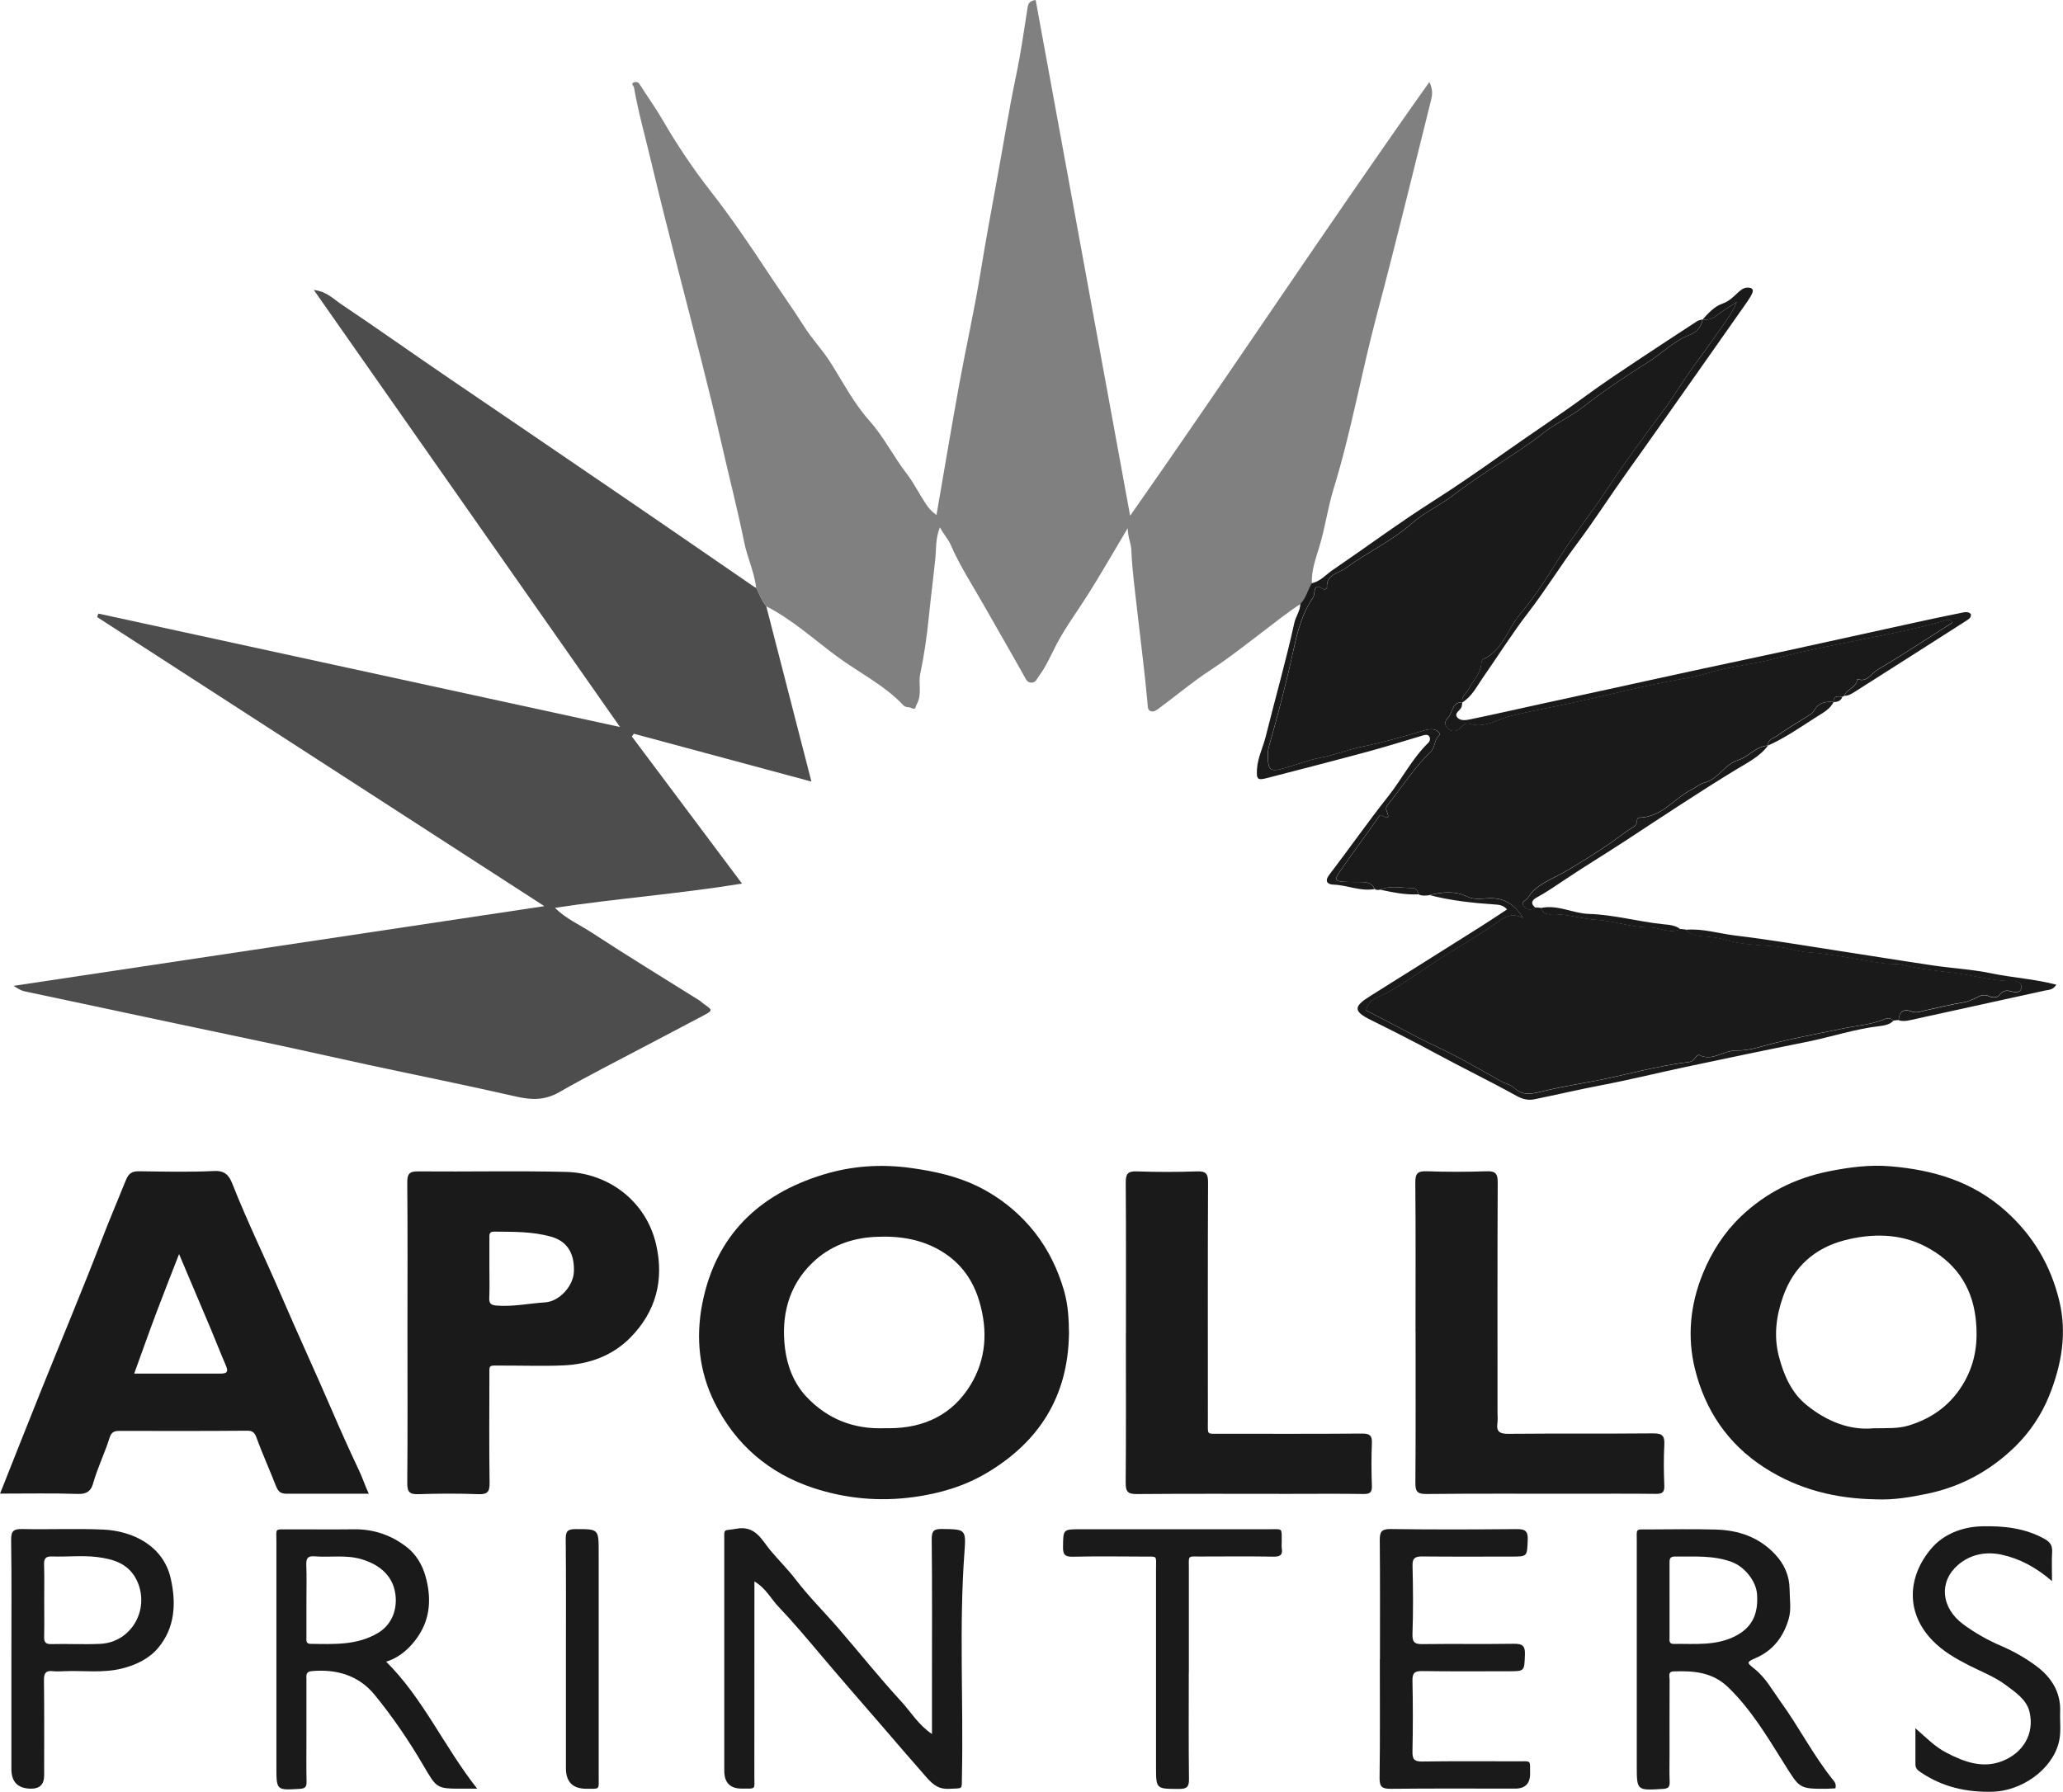 <?xml version="1.0" encoding="UTF-8"?><svg xmlns="http://www.w3.org/2000/svg" viewBox="0 0 324.29 281.71"><defs><style>.d{fill:#4d4d4d;}.e{fill:gray;}.f{fill:#1a1a1a;}</style></defs><g id="a"/><g id="b"><g id="c"><path class="d" d="M120.45,95.31c2.34,9.08,4.67,18.16,7.1,27.57-9.48-2.55-18.7-5.03-27.92-7.52l-.3,.44c5.7,7.61,11.39,15.22,17.31,23.12-9.86,1.61-19.64,2.33-29.4,3.81,1.67,1.7,3.87,2.65,5.83,3.93,5.55,3.64,11.23,7.09,16.85,10.62,.24,.15,.44,.37,.67,.53,1.47,1,1.48,1.06,.01,1.84-3,1.59-6.02,3.16-9.02,4.75-4.57,2.42-9.2,4.75-13.68,7.32-2.22,1.27-4.3,1.25-6.7,.7-7.71-1.76-15.47-3.32-23.2-4.98-4.49-.96-8.96-1.99-13.45-2.95-6.15-1.32-12.3-2.59-18.45-3.9-7.39-1.57-14.77-3.16-22.16-4.71-.59-.12-1.04-.39-1.82-.88,27.87-4.18,55.46-8.33,83.45-12.53-23.66-15.3-46.98-30.37-70.3-45.45l.19-.55c27.15,5.9,54.3,11.81,82,17.83-16.18-23.1-32.06-45.77-48.13-68.71,2,.22,3.09,1.42,4.31,2.24,5.75,3.85,11.39,7.87,17.12,11.76,8.36,5.67,16.69,11.37,25.04,17.06,7.64,5.2,15.24,10.46,22.86,15.69,.05,.04,.14,.02,.21,.03,.46,1.02,.88,2.05,1.59,2.94Z"/><path class="e" d="M120.45,95.31c-.7-.88-1.13-1.92-1.59-2.94-.3-2.47-1.4-4.75-1.88-7.13-1.05-5.17-2.37-10.27-3.54-15.41-.97-4.25-2.01-8.49-3.08-12.72-2.66-10.55-5.48-21.07-7.99-31.65-.92-3.9-2.02-7.76-2.71-11.71-.05-.26-.59-.61,.03-.81,.32-.1,.63-.07,.88,.34,1.15,1.84,2.44,3.6,3.53,5.48,2.28,3.95,4.84,7.76,7.62,11.32,3.22,4.12,6.14,8.43,9,12.77,1.87,2.84,3.87,5.61,5.69,8.49,1.24,1.96,2.91,3.71,4.17,5.7,1.94,3.08,3.63,6.35,6.06,9.08,2.28,2.55,3.78,5.61,5.85,8.3,1.13,1.47,1.98,3.19,3.02,4.76,.44,.67,.91,1.23,1.7,1.8,1.2-6.94,2.34-13.77,3.58-20.58,1.06-5.82,2.37-11.6,3.32-17.43,.82-5.01,1.73-10,2.65-14.99,.98-5.33,1.83-10.68,2.94-15.98,.73-3.44,1.23-6.94,1.77-10.42,.12-.75,.11-1.43,1.33-1.58,4.93,26.95,9.86,53.88,14.85,81.09,15.86-22.61,30.96-45.53,47.04-68.2,.58,1.2,.46,2.05,.27,2.82-2.81,11.24-5.53,22.5-8.51,33.7-2.43,9.12-4.04,18.44-6.82,27.46-.92,2.98-1.32,6.07-2.22,9.03-.58,1.93-1.28,3.78-1.2,5.82-.64,1.05-.89,2.32-1.78,3.24-2.04,1.32-3.93,2.84-5.86,4.31-2.75,2.09-5.46,4.24-8.34,6.12-2.8,1.83-5.34,3.98-8.02,5.96-.4,.3-.86,.63-1.32,.47-.54-.19-.46-.8-.51-1.3-.44-4.85-1.07-9.68-1.62-14.52-.35-3.16-.79-6.32-.92-9.51-.04-1.05-.53-1.93-.57-3.45-2.28,3.82-4.22,7.23-6.31,10.53-1.62,2.56-3.44,5-4.86,7.7-.89,1.69-1.61,3.46-2.78,5.01-.34,.45-.47,1.02-1.14,1.05-.68,.03-.87-.46-1.17-1-2.1-3.78-4.29-7.51-6.42-11.28-1.75-3.1-3.72-6.09-5.14-9.38-.4-.92-1.06-1.56-1.7-2.76-.73,1.85-.57,3.38-.71,4.76-.31,3.1-.72,6.19-1.03,9.29-.3,3.01-.73,6.02-1.35,8.97-.33,1.57,.31,3.18-.52,4.74-.29,.55-.17,1-.93,.63-.37-.18-.83-.03-1.18-.39-3.02-3.2-7-5.15-10.49-7.72-3.64-2.69-7.04-5.8-11.12-7.88Z"/><path class="f" d="M224.68,140.75c-.58,.06-1.15,.14-1.7-.14-.1-.53-.41-.99-.93-.99-1.7,0-3.43-.44-5.1,.25-.29,.08-.58,.08-.85-.09-.39-.97-1.22-1.09-2.1-1.1-.86-.01-1.72,.01-2.58-.03-1.52-.07-1.69-.34-.83-1.58,1.94-2.8,3.94-5.55,5.92-8.31,.2-.27,.37-.8,.76-.55,1.12,.7,1.07,.16,.73-.65-.21-.49-.05-.8,.24-1.15,2.22-2.72,4.07-5.74,6.62-8.17,.79-.76,.56-1.86,1.34-2.57,.33-.3-.17-.79-.59-.92-.63-.2-1.24-.06-1.88,.13-3.18,.96-6.38,1.86-9.65,2.52-2.19,.45-4.26,1.32-6.51,1.73-2.08,.38-4.15,1.27-6.26,1.8-1.51,.38-1.93,.03-1.99-1.56-.02-.64-.04-1.31,.13-1.91,1.48-5.19,2.83-10.41,3.98-15.69,.59-2.73,1.35-5.46,2.98-7.83,.42-.61-.15-2.57,1.71-1.25,.07,.05,.48-.19,.48-.28-.18-2.1,1.86-2.29,2.93-3.08,3.37-2.48,7.23-4.24,10.41-7.04,2.02-1.78,4.51-2.87,6.65-4.53,4.5-3.5,9.58-6.19,14.08-9.72,1.94-1.53,4.22-2.52,6.19-4.06,3.26-2.55,6.73-4.85,10.24-7.06,2.21-1.39,4.04-3.32,6.56-4.29,.89-.34,1.82-1.16,1.96-2.37h0c.81,.05,1.51-.09,2.19-.63,1.01-.79,2.13-1.44,3.2-2.15-.64,1.53-1.54,2.81-2.45,4.08-1.37,1.92-2.73,3.85-4.13,5.75-1.85,2.49-3.4,5.18-5.25,7.64-2.91,3.88-5.79,7.79-8.45,11.82-2.58,3.92-5.53,7.56-8,11.54-1.75,2.81-3.56,5.64-5.7,8.14-2.02,2.36-2.76,5.76-5.89,7.2-.15,.07-.26,.35-.27,.54-.06,1.69-1.32,2.78-2.01,4.15-.34,.68-1.17,1.13-.99,2.05h0c-1.68-.03-1.49,1.69-2.3,2.49-.48,.47-.56,1.16,.08,1.69,.57,.48,1.17,.48,1.75,0,.48-.4,.9-1.02,1.63-.79,2.36,.75,4.37-.71,6.44-1.23,3.2-.79,6.46-1.36,9.67-2.07,1.93-.42,3.94-.84,5.87-1.31,3.21-.78,6.45-1.5,9.67-2.12,1.9-.37,3.96-.66,5.72-1.22,3.48-1.1,7.09-1.34,10.59-2.29,5.35-1.45,10.84-2.39,16.27-3.53,3.53-.74,7.07-1.42,10.52-2.48,.33-.1,.81-.28,1.13,.34-3.95,2.51-7.83,5.08-11.83,7.45-.95,.56-1.6,2.05-3.12,1.41-.09,1.35-1.63,1.55-2.06,2.63-.07,.11-.16,.16-.29,.17-.67-.07-1.38-.22-1.38,.83h0c-1.28-.12-2.4,.11-3.08,1.35-.21,.39-.56,.6-.93,.83-1.68,1.03-3.37,2.06-4.98,3.2-.52,.36-1.41,.53-1.34,1.47h0c-1.88,.11-3,1.75-4.68,2.28-2.12,.66-3.13,3.01-5.33,3.56-.7,.18-1.23,.68-1.84,.99-2.84,1.41-4.81,4.44-8.37,4.5-.34,0-.37,.38-.38,.66-.03,.48-.31,.66-.72,.91-1.43,.88-2.71,1.97-4.12,2.89-2.24,1.47-4.47,2.93-6.8,4.23-1.97,1.1-4.2,1.83-5.49,3.91-.27,.43-1.15,.6-.66,1.3,.47,.66,1.18,.71,1.88,.23l.84,.06c.21,.75,.91,1.05,1.48,1.01,2.45-.15,4.76,.71,7.14,.85,2.84,.16,5.53,1.21,8.36,1.19,1.66-.01,3.25,1.09,4.93,.27l.85,.09c.93,1.04,2.21,.98,3.44,1.11,.95,.1,1.86,.2,2.83,.5,2.12,.66,4.44,.75,6.68,.95,.47,.04,.95,.04,1.43,.1,1.68,.21,3.35,.81,4.96,.91,4.07,.26,7.99,1.27,12,1.76,.92,.11,1.88-.01,2.76,.21,3.37,.87,6.84,.99,10.24,1.6,2.37,.43,4.71,.99,7.16,.93,.52-.01,1.41,.24,1.25,1.13-.14,.77-1.07,.66-1.42,.55-.89-.26-1.45-.23-2.06,.57-.33,.44-1.13,.37-1.62,.14-.78-.37-1.36-.08-2,.25-.63,.32-1.26,.6-1.99,.72-2.06,.36-4.1,.83-6.14,1.3-.68,.16-1.28,.43-2.05,.13-1.17-.46-1.95,0-1.99,1.36l-.84,.1c-.56-.6-1.17-.33-1.77-.1-1.96,.75-4.09,.9-6.11,1.32-3.51,.73-7.05,1.38-10.55,2.23-2.06,.5-4.16,1.3-6.22,1.24-2.05-.06-3.81,1.8-5.92,.69-.1-.05-.48,.27-.63,.49-.26,.37-.54,.6-1.02,.65-5.07,.59-9.97,2.07-14.98,3-2.71,.5-5.45,.96-8.1,1.62-1.7,.42-3.01,.64-4.29-.54-.61-.57-1.39-.68-2.07-1.06-3.37-1.89-6.7-3.86-10.2-5.48-3.83-1.78-7.45-3.91-11.04-5.65,.36-1.85,1.92-2.07,3.12-2.71,2.86-1.55,5.48-3.47,8.19-5.24,2.93-1.92,5.99-3.61,8.86-5.61,1.28-.89,2.39-2,4.51-1-1.44-2.26-3.03-3.14-5.22-3.1-1.19,.02-2.42,.31-3.58-.26-1.95-.95-3.95-.71-5.95-.22Z"/><path class="f" d="M294.95,235.73c-6.31-.09-12.22-1.52-17.61-5-5.75-3.71-9.3-9.01-10.9-15.48-1.25-5.05-.76-10.14,1.25-15.05,1.4-3.41,3.35-6.44,5.98-8.95,3.89-3.71,8.53-6.04,13.85-7.1,3.21-.64,6.42-1.06,9.66-.78,6.69,.56,12.89,2.37,18.08,7.01,4.34,3.88,7.1,8.56,8.45,14.15,1.24,5.16,.34,10.11-1.6,14.93-1.21,3.01-3.04,5.71-5.31,7.94-3.87,3.8-8.53,6.36-13.91,7.46-2.62,.54-5.24,.99-7.94,.87Zm-.46-11.17c2.18-.04,3.86,.07,5.52-.43,3.84-1.16,6.82-3.4,8.79-6.9,1.76-3.1,2.17-6.42,1.76-9.96-.6-5.25-3.4-8.97-7.9-11.3-4-2.08-8.45-2.07-12.71-.97-4.65,1.21-8.01,4.14-9.66,8.84-1.1,3.1-1.49,6.23-.66,9.42,.76,2.92,1.96,5.71,4.35,7.64,3.16,2.57,6.81,4.02,10.5,3.66Z"/><path class="f" d="M168.03,209.81c-.16,9.68-4.64,16.84-12.87,21.74-3.54,2.11-7.38,3.25-11.51,3.82-5.42,.74-10.64,.26-15.75-1.41-7.02-2.3-12.3-6.85-15.58-13.45-2.42-4.88-2.98-10.15-1.93-15.53,2.1-10.72,8.87-17.19,18.99-20.3,4.49-1.38,9.14-1.71,13.93-1.03,3.63,.51,7.12,1.28,10.36,2.86,3.56,1.75,6.66,4.26,9.1,7.4,2.07,2.67,3.52,5.69,4.48,8.98,.66,2.28,.77,4.55,.79,6.91Zm-29.01,14.74c.29,0,.57,0,.86,0,5.43-.03,9.86-2.17,12.68-6.8,2.45-4.03,2.75-8.49,1.4-13.09-.99-3.38-2.87-6.01-5.81-7.84-3.26-2.03-6.88-2.56-10.68-2.35-3.76,.21-7.08,1.48-9.77,4.07-3.81,3.68-4.93,8.42-4.3,13.48,.35,2.77,1.38,5.49,3.41,7.63,3.32,3.5,7.42,5.07,12.21,4.9Z"/><path class="f" d="M57.94,234.85c-4.34,0-8.56,0-12.78,0-.93,0-1.39-.19-1.8-1.26-.99-2.56-2.14-5.07-3.08-7.66-.22-.59-.53-1-1.37-.99-6.72,.06-13.45,.04-20.17,.03-.8,0-1.25,.22-1.52,1.09-.76,2.43-1.9,4.73-2.59,7.19-.3,1.09-.95,1.68-2.32,1.63-4.05-.13-8.1-.05-12.3-.05,2.17-5.47,4.24-10.71,6.34-15.94,3.23-8.04,6.59-16.02,9.7-24.11,1.18-3.08,2.49-6.12,3.72-9.19,.45-1.14,.99-1.45,2.11-1.44,3.93,.05,7.88,.15,11.8-.04,1.73-.09,2.36,.77,2.86,2.04,2.32,5.9,5.12,11.6,7.62,17.42,2.61,6.08,5.39,12.08,8.01,18.15,1.36,3.16,2.77,6.31,4.25,9.43,.57,1.19,.95,2.42,1.55,3.69Zm-36.85-18.89c4.65,0,9.15-.01,13.65,0,1.15,0,1.1-.5,.74-1.33-.82-1.89-1.56-3.82-2.36-5.72-1.64-3.9-3.3-7.79-4.97-11.74-1.2,3.09-2.42,6.15-3.58,9.24-1.16,3.08-2.25,6.18-3.47,9.54Z"/><path class="f" d="M64.05,209.31c0-7.8,.04-15.6-.03-23.39-.01-1.4,.36-1.77,1.76-1.75,7.73,.07,15.46-.11,23.18,.08,6.62,.16,12.6,4.54,14.18,11.42,1.28,5.62-.04,10.56-4.05,14.63-2.83,2.88-6.52,4.19-10.52,4.37-3.21,.14-6.44,.02-9.66,.03-2.26,0-1.97-.24-1.98,1.89-.01,5.51-.05,11.02,.03,16.53,.02,1.35-.27,1.85-1.73,1.8-3.14-.12-6.3-.11-9.44,0-1.4,.05-1.78-.34-1.77-1.76,.07-7.94,.03-15.88,.03-23.82Zm12.88-9.97c0,1.57,.05,3.14-.02,4.71-.04,.93,.27,1.14,1.19,1.22,2.57,.2,5.07-.35,7.61-.51,2.22-.14,4.42-2.59,4.5-4.8,.1-2.44-.69-4.71-3.57-5.52-2.98-.84-5.97-.77-8.98-.8-.76,0-.74,.46-.73,.99,0,1.57,0,3.14,0,4.71Z"/><path class="f" d="M222.51,209.51c0-7.87,.04-15.74-.03-23.61-.01-1.41,.37-1.79,1.76-1.75,3.14,.11,6.3,.11,9.44,0,1.42-.05,1.75,.38,1.75,1.76-.06,12.09-.03,24.18-.03,36.27,0,.5,.06,1.01-.01,1.5-.22,1.41,.35,1.77,1.74,1.75,7.58-.07,15.17,0,22.75-.07,1.44-.01,1.81,.41,1.74,1.78-.11,2.14-.09,4.29,0,6.44,.04,1.08-.35,1.3-1.35,1.29-4.22-.05-8.44-.02-12.66-.02-7.8,0-15.6-.04-23.4,.04-1.45,.01-1.73-.42-1.72-1.78,.06-7.87,.03-15.74,.03-23.61Z"/><path class="f" d="M176.99,209.53c0-7.87,.03-15.74-.03-23.6-.01-1.39,.34-1.81,1.75-1.76,3.14,.11,6.3,.11,9.44,0,1.42-.05,1.76,.37,1.75,1.76-.06,12.09-.03,24.18-.03,36.27,0,.43,0,.86,0,1.29,0,2.19-.22,1.93,1.94,1.93,7.44,0,14.88,.03,22.32-.03,1.23,0,1.57,.34,1.52,1.54-.09,2.21-.08,4.44,0,6.65,.04,1.04-.29,1.33-1.32,1.31-3.93-.06-7.87-.02-11.8-.02-7.94,0-15.88-.04-23.82,.03-1.4,.01-1.77-.36-1.76-1.76,.07-7.87,.03-15.74,.03-23.6Z"/><path class="f" d="M146.5,272.63c0-2.76,0-5.31,0-7.86,0-7.58,.04-15.16-.04-22.74-.01-1.34,.33-1.66,1.64-1.64,3.61,.06,3.78,0,3.51,3.58-.87,11.77-.15,23.54-.4,35.31-.05,2.19,.24,1.83-1.94,1.96-1.63,.1-2.52-.54-3.63-1.8-2.38-2.7-4.72-5.44-7.07-8.16-3.17-3.66-6.36-7.31-9.48-11.01-2.18-2.58-4.36-5.18-6.69-7.63-1.21-1.26-1.98-2.92-3.81-4,0,.73,0,1.32,0,1.92,0,9.58,0,19.16-.01,28.74,0,2.11,.32,1.9-1.96,1.91q-2.77,.01-2.77-2.81c0-12.01,0-24.02,0-36.04,0-2.21-.21-1.62,1.91-2.01,2.97-.55,3.99,1.76,5.29,3.34,1.29,1.56,2.75,2.98,3.99,4.6,2.09,2.74,4.56,5.18,6.82,7.8,3.26,3.77,6.37,7.68,9.75,11.35,1.55,1.68,2.74,3.74,4.88,5.18Z"/><path class="f" d="M288.51,281.17c-.42,.02-.84,.05-1.27,.06-4.48,.04-4.34-.05-6.82-4.01-2.62-4.18-5.15-8.44-8.76-11.94-2.49-2.41-5.45-2.6-8.57-2.5-.95,.03-.63,.79-.64,1.28-.02,3.93-.01,7.87-.01,11.8,0,1.43-.04,2.86,.02,4.29,.03,.84-.26,1.06-1.09,1.11-4.08,.25-4.08,.27-4.08-3.67,0-11.73,0-23.45,0-35.18,0-2.19-.28-1.95,1.91-1.95,3.5-.01,7.01-.08,10.51,.02,3.59,.1,6.82,1.2,9.35,3.92,1.43,1.54,2.23,3.35,2.25,5.44,.01,1.57,.3,3.18-.14,4.69-.81,2.79-2.43,4.96-5.2,6.16-1.47,.64-1.4,.72-.19,1.68,1.77,1.4,2.83,3.39,4.13,5.19,2.89,3.99,5.12,8.41,8.21,12.26,.2,.25,.59,.63,.39,1.37Zm-26.07-29.54c0,1.93,0,3.86,0,5.79,0,.48-.13,1.05,.67,1.04,3.35-.05,6.74,.37,9.9-1.35,2.67-1.46,3.39-3.72,3.18-6.52-.15-2-1.94-4.25-3.94-5-2.92-1.1-5.96-.83-8.97-.87-.88-.01-.84,.52-.84,1.12,0,1.93,0,3.86,0,5.79Z"/><path class="f" d="M60.69,261.24c5.83,5.78,9.08,13.32,14.32,19.98-1.06,0-1.73,0-2.39,0-4.03,0-3.95-.05-6.08-3.67-2.28-3.89-4.82-7.63-7.67-11.11-2.48-3.02-5.93-4.04-9.82-3.71-1.04,.09-.88,.68-.88,1.31,0,3.22,0,6.44,0,9.66,0,2.15-.03,4.29,.02,6.44,.02,.83-.26,1.06-1.09,1.11-3.65,.22-3.65,.25-3.65-3.46,0-11.8,0-23.61,0-35.41,0-2.17-.34-1.92,1.92-1.93,3.43-.01,6.87,.03,10.3-.01,3.12-.04,5.93,.96,8.31,2.83,1.37,1.08,2.36,2.65,2.88,4.46,.97,3.37,.83,6.64-1.15,9.56-1.2,1.77-2.81,3.27-5.02,3.97Zm-12.52-9.62c0,1.92,0,3.85,0,5.77,0,.47-.14,1.05,.65,1.06,3.64,.04,7.29,.27,10.61-1.72,2.11-1.27,2.89-3.46,2.78-5.51-.18-3.27-2.37-5.19-5.43-6.09-2.44-.71-4.91-.24-7.36-.44-1.11-.09-1.3,.39-1.27,1.35,.07,1.85,.02,3.71,.02,5.56Z"/><path class="f" d="M216.92,260.87c0-6.22,.03-12.44-.03-18.66-.01-1.3,.2-1.83,1.7-1.81,6.58,.09,13.16,.07,19.74,.01,1.3-.01,1.88,.18,1.82,1.69-.12,2.62,0,2.63-2.57,2.63-4.65,0-9.3,.03-13.95-.02-1.13-.01-1.63,.2-1.59,1.49,.09,3.57,.12,7.15-.01,10.72-.05,1.46,.52,1.59,1.72,1.57,4.72-.06,9.44,.02,14.16-.05,1.33-.02,1.86,.23,1.8,1.71-.11,2.6,0,2.61-2.59,2.61-4.51,0-9.01,.04-13.52-.03-1.17-.02-1.6,.25-1.57,1.51,.08,3.72,.08,7.44,0,11.15-.02,1.18,.26,1.57,1.51,1.56,5.01-.07,10.01-.04,15.02-.03,2.21,0,1.94-.27,1.96,1.91q.02,2.38-2.35,2.38c-6.51,0-13.02-.04-19.53,.03-1.35,.01-1.8-.27-1.78-1.72,.09-6.22,.04-12.44,.04-18.66Z"/><path class="f" d="M1.79,260.77c0-6.22,.05-12.43-.04-18.65-.02-1.45,.43-1.75,1.78-1.72,4.21,.09,8.44-.1,12.65,.08,4.82,.21,9.51,2.64,10.65,7.66,.88,3.84,.72,7.76-1.98,10.96-1.42,1.69-3.48,2.68-5.69,3.23-3.01,.75-6.07,.29-9.1,.42-.57,.03-1.15,.06-1.71,0-1.11-.14-1.45,.26-1.44,1.4,.06,5,.03,10,.03,15q0,2.06-2.02,2.07-3.13,0-3.13-3.09c0-5.79,0-11.57,0-17.36Zm5.16-9.13c0,1.86,.03,3.71-.01,5.57-.02,.82,.07,1.31,1.12,1.28,2.57-.07,5.14,.08,7.71-.04,4.83-.23,7.77-5.31,5.84-9.75-1.24-2.85-3.75-3.58-6.36-3.9-2.32-.29-4.71,0-7.06-.09-1.12-.04-1.29,.42-1.26,1.37,.06,1.85,.02,3.71,.02,5.57Z"/><path class="f" d="M322.56,248.58c-2.6-2.22-5.09-3.52-7.88-4.14-2.53-.56-4.98-.05-6.9,1.61-2.98,2.56-2.75,6.7,.86,9.35,1.84,1.35,3.84,2.48,5.94,3.38,1.98,.85,3.85,1.92,5.55,3.19,2.33,1.74,3.83,4.08,3.71,7.15-.06,1.62,.2,3.24-.22,4.87-1.13,4.37-5.95,7.59-10.37,7.71-4.13,.11-7.87-.73-11.3-3.04-.53-.35-.86-.64-.86-1.29,.01-1.69,0-3.38,0-5.65,1.81,1.6,3.18,2.98,4.9,3.86,2.77,1.43,5.67,2.52,8.76,1.3,3.26-1.28,5.11-4.29,4.27-7.77-.46-1.89-2.21-3.06-3.73-4.19-1.77-1.32-3.86-2.11-5.83-3.11-2.04-1.05-4.04-2.19-5.67-3.87-4.35-4.49-3.87-10.16-.21-14.47,1.91-2.24,4.8-3.42,7.98-3.5,3.41-.08,6.67,.26,9.74,1.93,.95,.52,1.34,1.05,1.28,2.11-.08,1.34-.02,2.69-.02,4.56Z"/><path class="f" d="M186.87,262.99c0,5.58-.04,11.16,.03,16.74,.01,1.23-.36,1.53-1.55,1.53-3.63-.01-3.63,.04-3.63-3.49,0-10.37,0-20.75,0-31.12,0-2.17,.31-1.91-1.94-1.92-3.72-.02-7.44-.06-11.16,.02-1.24,.03-1.54-.36-1.52-1.55,.04-2.77-.03-2.77,2.83-2.77,9.87,0,19.75,0,29.62,0,2.15,0,1.91-.26,1.93,1.95,0,.36-.04,.72,.01,1.07,.17,1.06-.29,1.31-1.31,1.29-3.79-.06-7.58-.03-11.38-.02-2.19,0-1.92-.25-1.92,1.94,0,5.44,0,10.87,0,16.31Z"/><path class="f" d="M88.96,260.83c0-6.3,.03-12.59-.03-18.88-.01-1.21,.32-1.54,1.54-1.54,3.64,0,3.64-.05,3.64,3.69,0,11.73,0,23.46,0,35.19,0,2.22,.22,1.92-1.93,1.94q-3.21,.02-3.22-3.22c0-5.72,0-11.45,0-17.17Z"/><path class="f" d="M267.6,50.26c-.13,1.22-1.07,2.03-1.96,2.37-2.52,.97-4.36,2.9-6.56,4.29-3.5,2.21-6.97,4.51-10.24,7.06-1.97,1.54-4.25,2.53-6.19,4.06-4.49,3.53-9.58,6.23-14.08,9.72-2.14,1.66-4.63,2.75-6.65,4.53-3.18,2.79-7.04,4.55-10.41,7.04-1.07,.79-3.11,.98-2.93,3.08,0,.08-.41,.33-.48,.28-1.85-1.32-1.29,.63-1.71,1.25-1.63,2.37-2.39,5.09-2.98,7.83-1.14,5.28-2.5,10.5-3.98,15.69-.17,.6-.15,1.27-.13,1.91,.06,1.58,.48,1.94,1.99,1.56,2.11-.53,4.18-1.42,6.26-1.8,2.25-.41,4.31-1.28,6.51-1.73,3.27-.66,6.46-1.56,9.65-2.52,.64-.19,1.25-.33,1.88-.13,.42,.14,.92,.62,.59,.92-.78,.72-.55,1.82-1.34,2.57-2.55,2.43-4.4,5.46-6.62,8.17-.29,.36-.45,.66-.24,1.15,.34,.8,.39,1.35-.73,.65-.39-.24-.56,.28-.76,.55-1.98,2.77-3.98,5.52-5.92,8.31-.86,1.24-.69,1.52,.83,1.58,.86,.04,1.72,.01,2.58,.03,.88,.01,1.71,.13,2.1,1.1-2.23,.4-4.31-.63-6.5-.7-.88-.03-1.43-.51-.61-1.57,3.11-4.06,6.04-8.26,9.21-12.26,2.2-2.77,3.79-5.98,6.34-8.47,.26-.26,.36-.67,.15-.99-.22-.35-.61-.27-.97-.17-2.87,.85-5.72,1.75-8.6,2.53-5.29,1.43-10.6,2.8-15.91,4.17-1.53,.4-1.69,.21-1.6-1.39,.11-1.81,.95-3.42,1.38-5.15,1.48-5.94,3.16-11.82,4.48-17.8,.23-1.04,.93-1.93,.96-3.04,.89-.92,1.14-2.19,1.78-3.24,1.33-.27,2.19-1.31,3.23-2.03,5.29-3.61,10.44-7.43,15.84-10.87,3.78-2.4,7.45-4.96,11.09-7.53,4.29-3.04,8.69-5.92,12.93-9.03,2.56-1.88,5.23-3.66,7.89-5.43,3.19-2.12,6.4-4.22,9.6-6.31,.23-.15,.53-.19,.8-.27Z"/><path class="f" d="M224.68,140.75c2-.49,4.01-.73,5.95,.22,1.16,.57,2.4,.28,3.58,.26,2.19-.03,3.78,.84,5.22,3.1-2.12-1-3.23,.11-4.51,1-2.87,2-5.93,3.7-8.86,5.61-2.71,1.77-5.33,3.69-8.19,5.24-1.19,.65-2.76,.86-3.12,2.71,3.59,1.74,7.21,3.87,11.04,5.65,3.5,1.62,6.83,3.6,10.2,5.48,.68,.38,1.46,.5,2.07,1.06,1.28,1.19,2.59,.97,4.29,.54,2.65-.65,5.39-1.12,8.1-1.62,5.01-.93,9.9-2.41,14.98-3,.49-.06,.76-.29,1.02-.65,.16-.22,.53-.54,.63-.49,2.11,1.11,3.87-.75,5.92-.69,2.06,.06,4.16-.74,6.22-1.24,3.5-.85,7.03-1.5,10.55-2.23,2.02-.42,4.14-.57,6.11-1.32,.6-.23,1.21-.5,1.77,.1-.59,.59-1.39,.75-2.14,.84-3.91,.45-7.64,1.71-11.47,2.48-6.35,1.27-12.69,2.6-19.03,3.94-4.38,.93-8.73,2.01-13.13,2.85-3.57,.68-7.11,1.51-10.67,2.24-.98,.2-1.86,0-2.83-.54-4.17-2.31-8.47-4.39-12.66-6.66-3.39-1.84-6.83-3.58-10.28-5.29-2.72-1.35-2.68-2.09-.1-3.71,5.79-3.63,11.58-7.26,17.36-10.91,1.37-.86,2.71-1.77,4.2-2.74-.61-.67-1.2-.73-1.95-.78-3.44-.23-6.88-.6-10.23-1.47Z"/><path class="f" d="M289.9,109.39c.43-1.08,1.98-1.28,2.06-2.63,1.52,.64,2.17-.85,3.12-1.41,3.99-2.37,7.87-4.94,11.83-7.45-.32-.62-.8-.44-1.13-.34-3.45,1.06-6.99,1.74-10.52,2.48-5.43,1.14-10.92,2.08-16.27,3.53-3.49,.95-7.11,1.19-10.59,2.29-1.77,.56-3.82,.85-5.72,1.22-3.22,.62-6.46,1.34-9.67,2.12-1.94,.47-3.94,.89-5.87,1.31-3.21,.7-6.47,1.27-9.67,2.07-2.07,.51-4.09,1.98-6.44,1.23-.73-.23-1.15,.38-1.63,.79-.57,.48-1.17,.47-1.75,0-.64-.53-.56-1.22-.08-1.69,.81-.8,.63-2.52,2.3-2.5-.03,.21-.06,.42-.09,.63-.12,.66-1.34,1.06-.66,1.8,.54,.59,1.52,.36,2.26,.2,3.75-.78,7.49-1.63,11.24-2.45,3.48-.76,6.96-1.51,10.43-2.27,4.87-1.06,9.74-2.14,14.62-3.19,4.45-.96,8.92-1.89,13.37-2.86,6.12-1.33,12.24-2.69,18.37-4.03,2.92-.64,5.84-1.28,8.78-1.86,.51-.1,1.12-.32,1.61,.15,.11,.55-.31,.8-.64,1.02-5.82,3.73-11.66,7.44-17.49,11.15-.54,.34-1.08,.71-1.76,.7Z"/><path class="f" d="M229.86,110.4c-.17-.92,.66-1.37,.99-2.05,.68-1.38,1.95-2.46,2.01-4.15,0-.19,.12-.48,.27-.54,3.13-1.43,3.87-4.84,5.89-7.2,2.15-2.51,3.95-5.33,5.7-8.14,2.47-3.98,5.42-7.63,8-11.54,2.65-4.04,5.54-7.95,8.45-11.82,1.85-2.46,3.41-5.16,5.25-7.64,1.41-1.89,2.76-3.83,4.13-5.75,.91-1.27,1.81-2.55,2.45-4.08-1.07,.71-2.2,1.35-3.2,2.15-.68,.54-1.38,.68-2.19,.63,.93-1.04,1.86-2.1,3.24-2.57,.91-.32,1.57-.98,2.25-1.61,.48-.44,.93-.88,1.65-.87,.66,.01,.96,.28,.67,.93-.21,.45-.48,.87-.76,1.28-2.57,3.66-5.14,7.32-7.71,10.97-3.69,5.22-7.35,10.48-11.08,15.68-2.69,3.76-5.18,7.67-7.95,11.37-2.64,3.53-4.94,7.28-7.63,10.78-2.56,3.32-4.8,6.89-7.2,10.33-.96,1.38-1.71,2.95-3.23,3.88Z"/><path class="f" d="M298.47,160.4c.04-1.36,.81-1.82,1.99-1.36,.77,.3,1.36,.03,2.05-.13,2.04-.47,4.08-.94,6.14-1.3,.73-.13,1.36-.4,1.99-.72,.64-.33,1.22-.62,2-.25,.49,.23,1.29,.3,1.62-.14,.6-.8,1.17-.83,2.06-.57,.36,.1,1.28,.22,1.42-.55,.16-.89-.73-1.14-1.25-1.13-2.44,.06-4.78-.5-7.16-.93-3.4-.61-6.87-.73-10.24-1.6-.88-.23-1.84-.1-2.76-.21-4.01-.49-7.94-1.5-12-1.76-1.61-.1-3.28-.7-4.96-.91-.49-.06-.97-.06-1.43-.1-2.25-.2-4.56-.29-6.68-.95-.97-.3-1.88-.4-2.83-.5-1.23-.12-2.51-.07-3.44-1.11,2.67-.23,5.22,.6,7.82,.91,5.44,.65,10.85,1.58,16.27,2.41,4.93,.76,9.86,1.56,14.79,2.29,3.03,.45,6.11,.61,9.1,1.23,3.37,.7,6.83,.89,10.27,1.79-.52,.85-1.19,.8-1.8,.93-7.09,1.55-14.18,3.11-21.27,4.67-.56,.12-1.13,.18-1.69,0Z"/><path class="f" d="M241.39,142.7c-.7,.49-1.41,.44-1.88-.23-.49-.7,.4-.87,.66-1.3,1.3-2.08,3.53-2.81,5.49-3.91,2.34-1.31,4.57-2.77,6.8-4.23,1.41-.93,2.69-2.01,4.12-2.89,.41-.25,.69-.43,.72-.91,.02-.28,.04-.66,.38-.66,3.56-.07,5.53-3.09,8.37-4.5,.61-.3,1.14-.81,1.84-.99,2.2-.56,3.21-2.9,5.33-3.56,1.68-.52,2.81-2.17,4.68-2.28-1.3,1.75-3.27,2.7-5.04,3.78-5.87,3.58-11.59,7.39-17.34,11.16-3.14,2.06-6.36,4-9.48,6.09-1.47,.98-2.92,1.99-4.47,2.83-.79,.43-1.04,.97-.19,1.62Z"/><path class="f" d="M264.14,146.08c-1.69,.83-3.27-.28-4.93-.27-2.83,.02-5.52-1.03-8.36-1.19-2.38-.14-4.69-1-7.14-.85-.57,.03-1.27-.27-1.48-1.01,2.62-.58,4.99,.85,7.54,.93,3.9,.12,7.69,1.2,11.57,1.61,.97,.1,1.97,.14,2.8,.78Z"/><path class="f" d="M277.91,117.23c-.07-.95,.82-1.11,1.34-1.47,1.61-1.13,3.3-2.16,4.98-3.2,.37-.23,.72-.44,.93-.83,.68-1.25,1.8-1.47,3.08-1.36-.62,1.2-1.8,1.77-2.85,2.44-2.44,1.56-4.82,3.23-7.48,4.41Z"/><path class="f" d="M216.95,139.87c1.67-.69,3.4-.24,5.1-.25,.52,0,.83,.46,.93,.99-2.05,.11-4.04-.31-6.03-.73Z"/><path class="f" d="M288.23,110.38c0-1.05,.71-.9,1.38-.83-.23,.66-.76,.82-1.38,.83Z"/></g></g></svg>